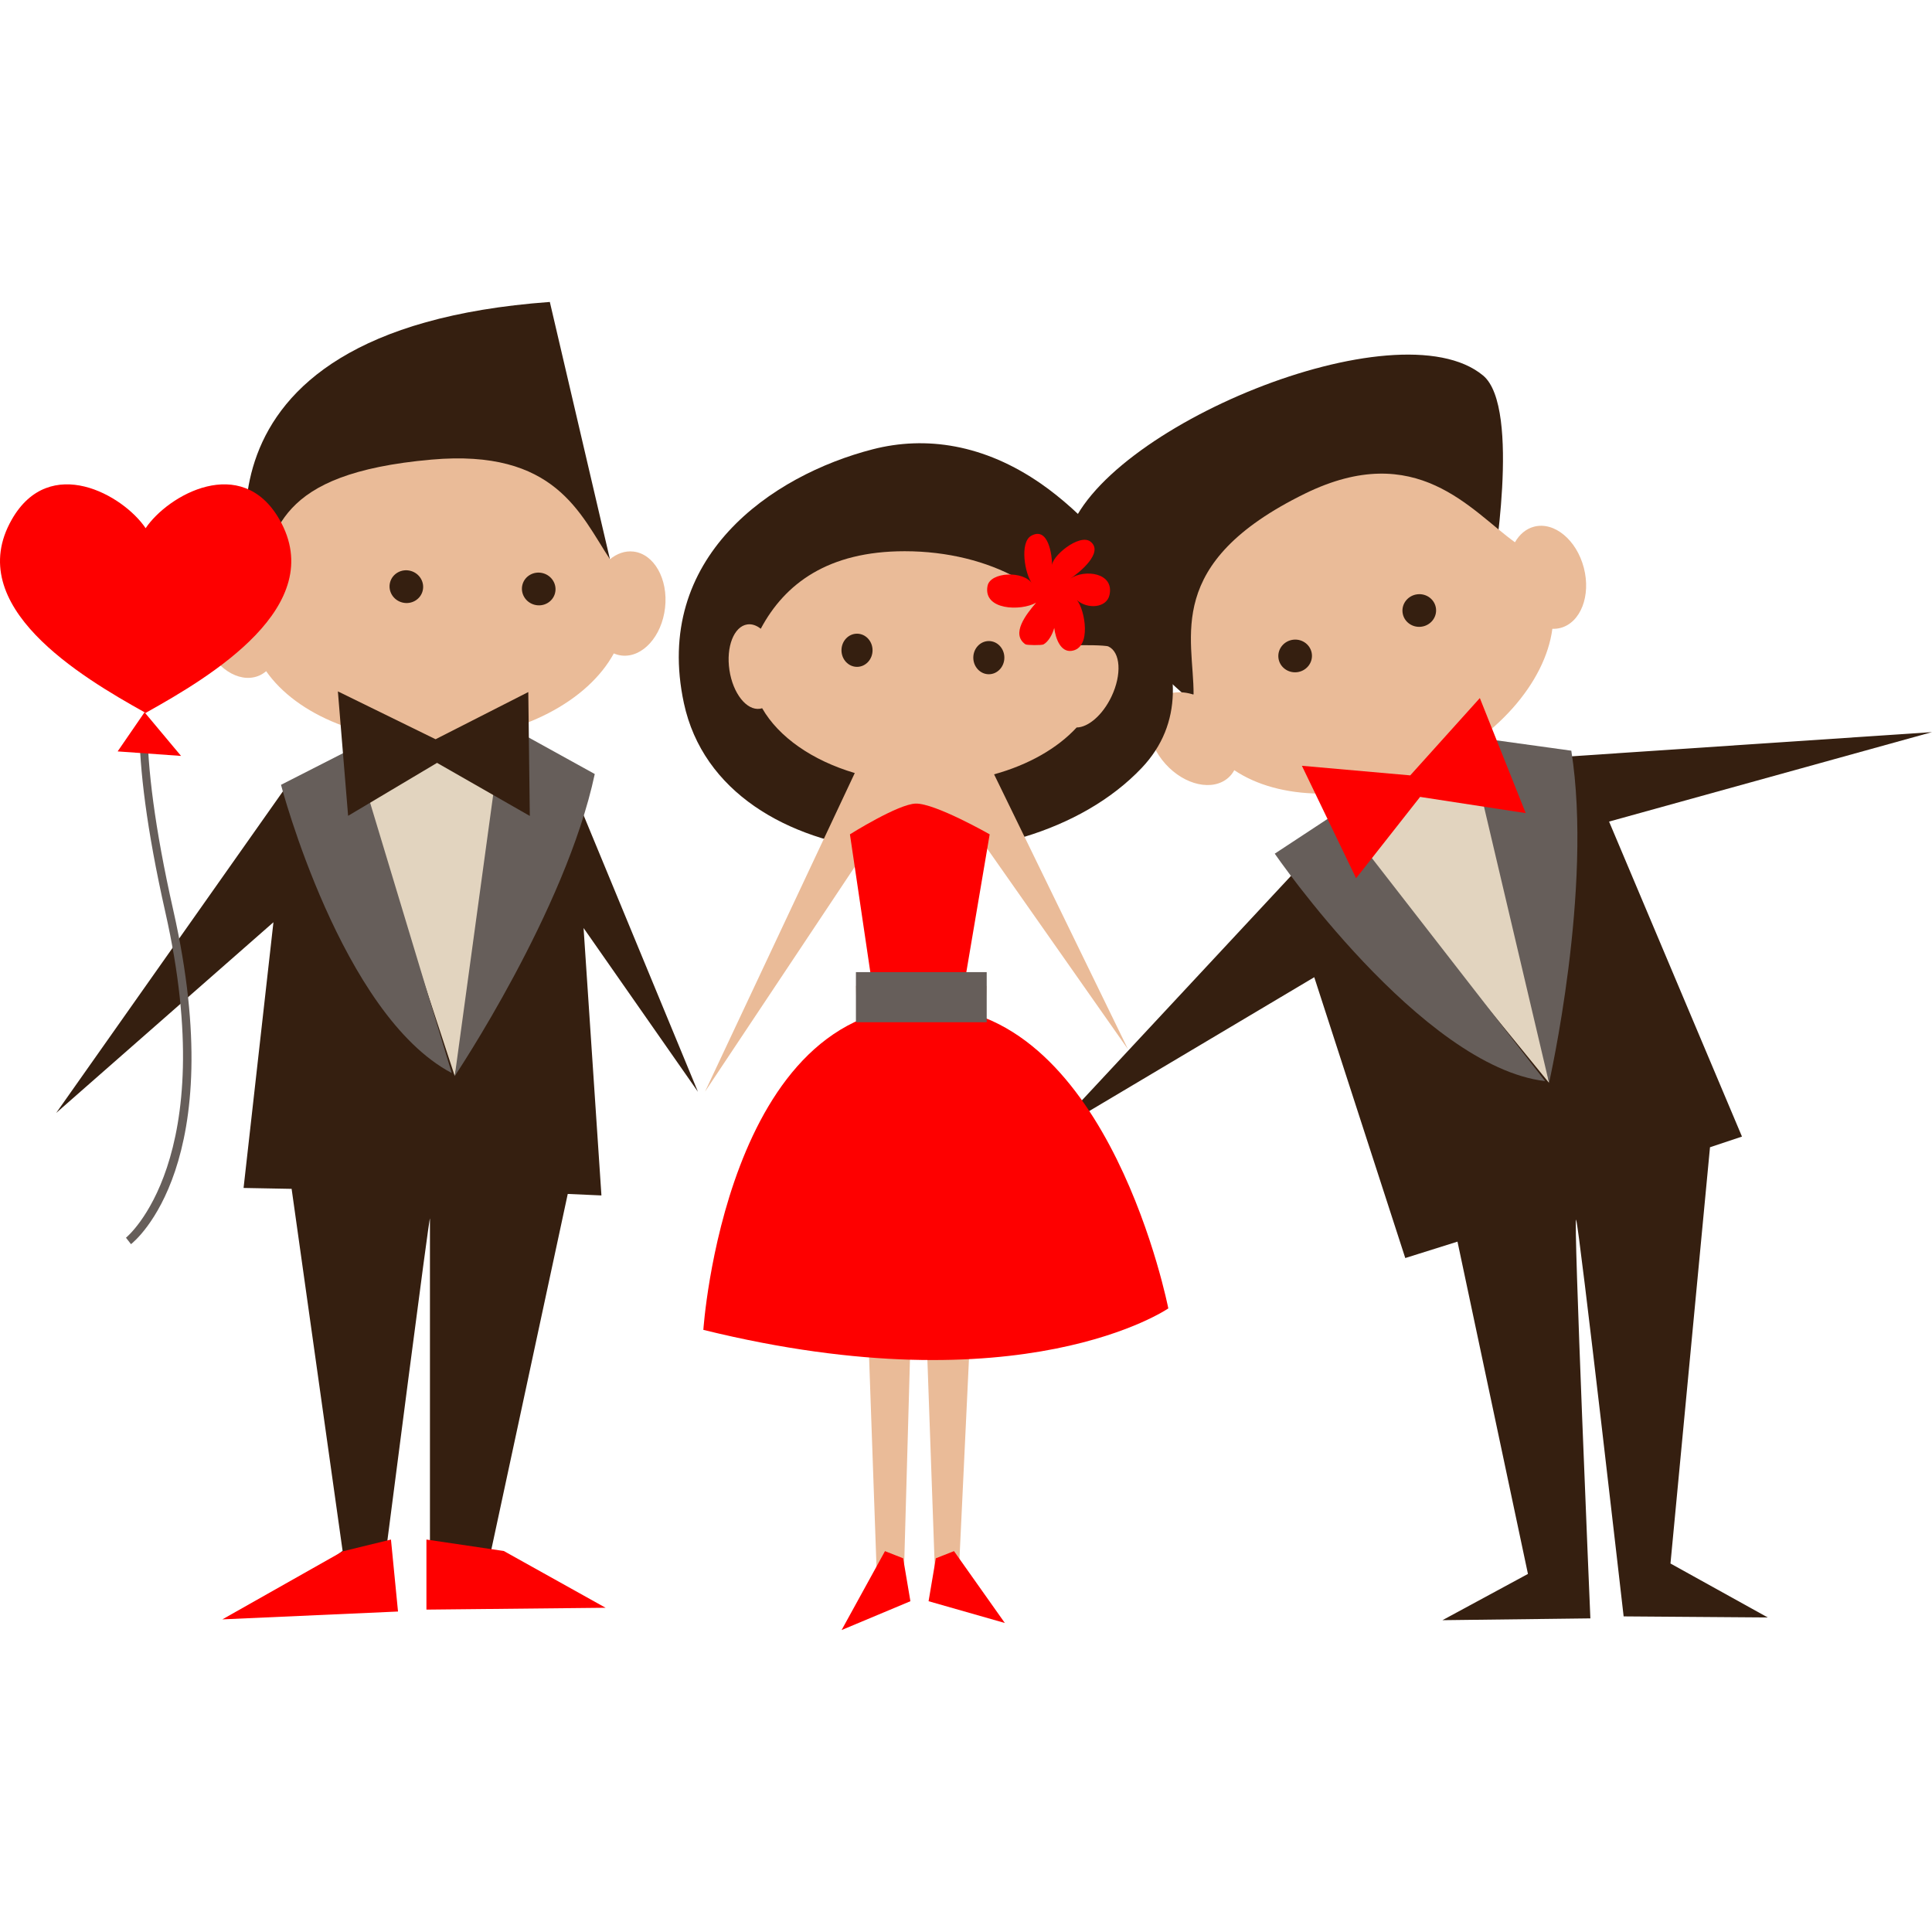 <?xml version="1.0" encoding="iso-8859-1"?>
<!-- Generator: Adobe Illustrator 18.0.0, SVG Export Plug-In . SVG Version: 6.00 Build 0)  -->
<!DOCTYPE svg PUBLIC "-//W3C//DTD SVG 1.1//EN" "http://www.w3.org/Graphics/SVG/1.1/DTD/svg11.dtd">
<svg version="1.1" id="Capa_1" xmlns="http://www.w3.org/2000/svg" xmlns:xlink="http://www.w3.org/1999/xlink" x="0px" y="0px"
	 viewBox="0 0 273.971 273.971" style="enable-background:new 0 0 273.971 273.971;" xml:space="preserve">
<g>
	<g>
		<g>
			<g>
				<path style="fill:#351F10;" d="M151.513,75.87c-2.009,6.831,16.811,22.99,16.811,22.99l43.283-17.174
					c0,0,4.177-23.88-1.292-28.432C198.208,43.18,155.958,60.76,151.513,75.87z"/>
				<path style="fill:#351F10;" d="M247.024,161.174l-18.846-44.669l45.792-12.686l-56.987,3.824l-32.339,14.875l-35.674,38.301
					l37.401-22.244l12.906,39.824l7.405-2.327l9.992,47.122l-12.123,6.559l20.975-0.256c0,0-2.458-57.67-2.015-56.517
					c0.444,1.153,6.732,56.235,6.732,56.235l20.439,0.151l-13.797-7.651l5.604-59.027L247.024,161.174z"/>
				<polygon style="fill:#E2D4BF;" points="188.843,115.776 219.664,153.554 211.628,106.129 				"/>
				<g>
					<path style="fill:#EABB98;" d="M224.598,80.514c-1.033-3.965-4.194-6.575-7.056-5.828c-1.153,0.301-2.078,1.105-2.709,2.212
						c-6.254-4.477-13.924-14.669-29.78-6.901c-20.176,9.885-15.743,20.417-15.796,28.505c-1.86-0.604-3.705-0.404-4.96,0.725
						c-2.202,1.975-1.77,6.05,0.967,9.097c2.737,3.051,6.741,3.919,8.944,1.942c0.339-0.302,0.606-0.659,0.822-1.05
						c6.296,4.248,16.795,4.563,26.921,0.123c10.259-4.498,17.181-12.576,18.186-20.173c0.384,0.015,0.767-0.021,1.145-0.119
						C224.147,88.296,225.629,84.479,224.598,80.514z"/>
					<g>
						<path style="fill:#351F10;" d="M186.033,92.761c0.138,1.271-0.813,2.42-2.12,2.563c-1.311,0.142-2.487-0.775-2.626-2.047
							c-0.139-1.272,0.813-2.421,2.123-2.564C184.717,90.571,185.895,91.487,186.033,92.761z"/>
						
							<ellipse transform="matrix(0.994 -0.108 0.108 0.994 -8.175 22.248)" style="fill:#351F10;" cx="201.294" cy="86.586" rx="2.387" ry="2.316"/>
					</g>
				</g>
				<path style="fill:#665E5A;" d="M189.562,115.271l-8.794,5.785c0,0,20.77,30.183,38.348,32.255L189.562,115.271z"/>
				<path style="fill:#665E5A;" d="M208.091,104.414l11.573,49.141c0,0,6.265-27.542,3.158-47.101L208.091,104.414z"/>
				<polygon style="fill:#FE0000;" points="199.983,109.954 184.617,108.594 192.305,124.541 201.38,113.006 216.359,115.308 
					209.852,98.989 				"/>
			</g>
		</g>
		<g>
			<path style="fill:#351F10;" d="M36.201,83.11c0,0-13.23-36.291,41.769-40.291l8.524,36.488L36.201,83.11z"/>
			<path style="fill:#351F10;" d="M85.287,169.522l-2.533-37.924l16.217,23.221L80.342,109.76l-39.4,1.289l-32.971,46.77
				l30.805-27.039l-4.236,37.68l6.814,0.127l7.229,51.336l-12.309,9.127l18.667-1v-9.654c0,0,6.029-46.813,6.029-45.576
				c0,1.236,0,54.93,0,54.93l21.02-0.236l-12.383-7.463l10.904-50.742L85.287,169.522z"/>
			<polygon style="fill:#E2D4BF;" points="49.281,106.264 64.486,152.588 74.01,105.44 			"/>
			<g>
				<path style="fill:#EABB98;" d="M94.311,86.188c0.459-4.072-1.555-7.643-4.494-7.973c-1.184-0.133-2.336,0.285-3.322,1.092
					c-4.231-6.424-7.731-15.689-25.317-14.131C38.797,67.159,39.154,75.581,36.201,83.11c-1.52-1.231-3.313-1.707-4.889-1.104
					c-2.765,1.053-3.824,5.012-2.363,8.838c1.46,3.83,4.885,6.078,7.65,5.023c0.425-0.16,0.803-0.398,1.145-0.686
					c4.352,6.227,14.038,10.289,25.083,9.779c11.19-0.516,20.55-5.57,24.216-12.299c0.353,0.15,0.723,0.254,1.111,0.299
					C91.096,93.29,93.85,90.258,94.311,86.188z"/>
				<g>
					
						<ellipse transform="matrix(0.967 0.256 -0.256 0.967 23.202 -11.975)" style="fill:#351F10;" cx="57.612" cy="83.163" rx="2.387" ry="2.318"/>
					
						<ellipse transform="matrix(0.967 0.256 -0.256 0.967 23.908 -16.766)" style="fill:#351F10;" cx="76.38" cy="83.489" rx="2.387" ry="2.317"/>
				</g>
			</g>
			<path style="fill:#665E5A;" d="M50.133,106.051l-10.285,5.242c0,0,8.551,32.627,24.213,40.871L50.133,106.051z"/>
			<path style="fill:#665E5A;" d="M71.324,102.569l-6.838,50.019c0,0,15.733-23.457,19.855-42.828L71.324,102.569z"/>
			<polygon style="fill:#351F10;" points="61.768,104.829 47.914,98.043 49.365,115.688 61.977,108.18 75.131,115.706 
				74.916,98.137 			"/>
			<g>
				<polygon style="fill:#FE0000;" points="48.608,219.985 31.531,229.638 56.441,228.525 55.441,218.319 				"/>
				<polygon style="fill:#FE0000;" points="71.437,219.94 60.471,218.319 60.471,228.254 85.878,227.992 				"/>
			</g>
		</g>
		<g>
			<g>
				<g>
					<polygon style="fill:#EABB98;" points="121.376,139.806 124.466,227.064 128.072,227.064 130.132,154.01 132.708,226.557 
						135.799,226.557 139.92,139.806 					"/>
					<polygon style="fill:#FE0000;" points="129.102,227.064 119.345,231.152 125.496,219.961 128.072,220.976 					"/>
					<polygon style="fill:#FE0000;" points="131.678,227.064 142.495,230.152 135.284,219.961 132.708,220.976 					"/>
				</g>
				<path style="fill:#351F10;" d="M123.766,63.711c-14.328,3.683-31.237,15.294-26.785,36.002
					c5.412,25.175,47.678,27.368,64.924,9.182c11.983-12.637-3.001-32.436-14.215-40.254
					C139.539,62.958,131.235,61.791,123.766,63.711z"/>
				<path style="fill:#EABB98;" d="M140.968,109.805c4.883-1.347,8.98-3.688,11.707-6.642c1.65-0.021,3.69-1.763,4.94-4.386
					c1.489-3.126,1.288-6.309-0.447-7.108c-0.398-0.184-3.938-0.221-4.407-0.138c-2.188-7.609-12.307-13.364-24.469-13.364
					c-10.859,0-16.999,4.592-20.41,10.993c-0.602-0.475-1.255-0.708-1.907-0.612c-1.896,0.275-3.033,3.174-2.536,6.476
					c0.493,3.302,2.429,5.757,4.326,5.482c0.107-0.016,0.211-0.043,0.314-0.074c2.348,4.098,7.109,7.407,13.134,9.19l-21.244,45.195
					l21.586-32.416l17.756-3.028l20.659,29.444L140.968,109.805z"/>
				<path style="fill:#FE0000;" d="M124.229,143.357l-3.703-25.043c0,0,6.858-4.315,9.341-4.36c2.755-0.047,10.476,4.36,10.476,4.36
					l-4.224,24.929L124.229,143.357z"/>
				<ellipse style="fill:#351F10;" cx="121.53" cy="92.213" rx="2.203" ry="2.352"/>
				<ellipse style="fill:#351F10;" cx="140.223" cy="93.259" rx="2.202" ry="2.353"/>
				<path style="fill:#FE0000;" d="M99.74,188.585c0,0,3.09-46.673,32.227-45.839c25.485,0.729,33.708,42.796,33.708,42.796
					S145.071,199.748,99.74,188.585z"/>
				<rect x="121.376" y="137.854" style="fill:#665E5A;" width="18.545" height="7.103"/>
				<path style="fill:#FE0000;" d="M151.768,82.048c1.191-0.755,4.863-3.706,2.863-5.247c-1.569-1.208-5.662,2.179-5.441,3.509
					c0.028-1.721-0.574-5.665-2.958-4.332c-1.676,0.938-0.91,5.475,0.167,6.824c-1.21-1.923-5.968-1.714-6.358,0.279
					c-0.676,3.472,4.748,3.607,6.888,2.384c-1.441,1.673-3.604,4.442-1.521,5.901c0.203,0.141,2.298,0.156,2.559,0.019
					c0.672-0.354,1.275-1.382,1.531-2.343c0.197,1.594,0.938,3.425,2.406,3.26c2.99-0.337,1.922-5.907,0.815-7.202
					c1.465,1.318,4.206,1.14,4.616-0.725C158.038,81.189,153.798,80.678,151.768,82.048z"/>
			</g>
		</g>
	</g>
	<g>
		<g>
			<path style="fill:#665E5A;" d="M20.896,103.127h-1.142c0.044,5.862,0.987,14.248,3.694,26.236
				c7.918,35.065-5.449,46.047-5.584,46.153l0.711,0.915c0.579-0.451,14.103-11.454,6.004-47.324
				C21.869,117.115,20.945,108.833,20.896,103.127z"/>
		</g>
		<g>
			<path style="fill:#FE0000;" d="M39.626,73.66c-5.376-9.387-15.815-3.46-18.974,1.242C17.494,70.2,7.055,64.273,1.679,73.66
				c-7.047,12.304,9.806,22.315,18.818,27.345c0,0,0.104,0.114,0.155,0.087c0.051,0.027,0.155-0.087,0.155-0.087
				C29.82,95.975,46.672,85.963,39.626,73.66z"/>
			<polygon style="fill:#FE0000;" points="20.497,101.004 16.682,106.554 25.674,107.196 			"/>
		</g>
	</g>
</g>
<g>
</g>
<g>
</g>
<g>
</g>
<g>
</g>
<g>
</g>
<g>
</g>
<g>
</g>
<g>
</g>
<g>
</g>
<g>
</g>
<g>
</g>
<g>
</g>
<g>
</g>
<g>
</g>
<g>
</g>
</svg>
